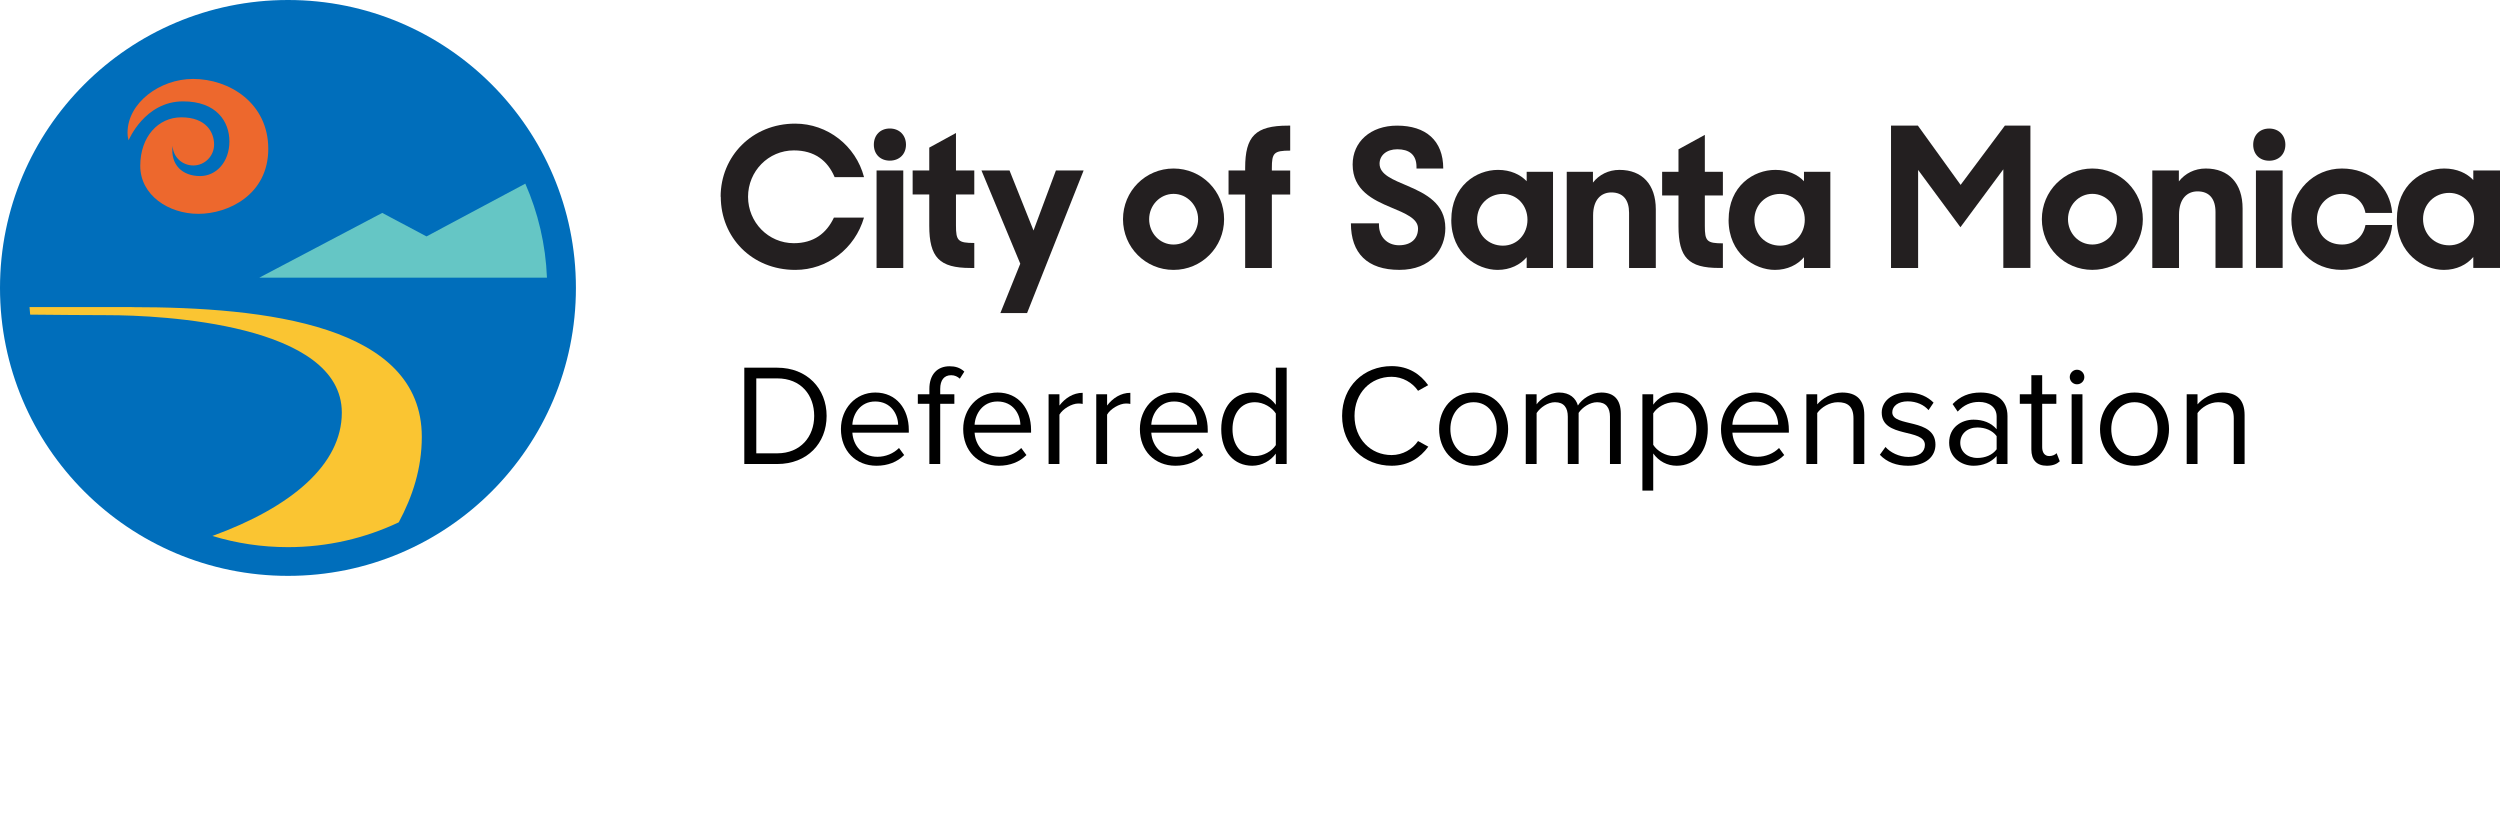 <svg width="155" height="52" viewBox="0 0 155 52" fill="none" xmlns="http://www.w3.org/2000/svg" class="logo-mobile" aria-labelledby="LogoTitleIDMobile LogoDescIDMobile">
    <title id="LogoTitleIDMobile">City of Santa Monica</title>
    <desc id="LogoDescIDMobile">City of Santa Monica logo with text labelling the logo specific to Deferred Compensation</desc>
<path d="M35.707 17.852C35.707 27.712 27.715 35.704 17.855 35.704C7.996 35.704 0 27.715 0 17.852C0 7.989 7.996 0 17.855 0C27.715 0 35.707 7.993 35.707 17.852Z" fill="#006EBB"/>
<path d="M10.701 9.006C10.707 9.715 11.284 10.259 11.987 10.259C12.691 10.259 13.274 9.678 13.274 8.963C13.274 8.198 12.777 7.274 11.241 7.274C9.82 7.274 8.696 8.465 8.696 10.283C8.696 12.101 10.449 13.258 12.3 13.258C14.152 13.258 16.633 12.073 16.633 9.23C16.633 6.387 14.22 4.894 11.972 4.894C9.912 4.894 7.907 6.374 7.907 8.235C7.907 8.499 7.974 8.699 7.974 8.699C7.974 8.699 8.966 6.285 11.349 6.285C13.434 6.285 14.223 7.547 14.223 8.766C14.223 10.056 13.397 10.916 12.405 10.916C11.324 10.916 10.544 10.237 10.704 9.012C10.704 9.006 10.704 9.006 10.704 9.012L10.701 9.006Z" fill="#ED682D"/>
<path d="M8.177 19.04H1.83C1.842 19.197 1.855 19.35 1.87 19.507C3.457 19.522 5.447 19.541 6.681 19.541C10.004 19.541 21.193 20.084 21.193 25.584C21.193 28.814 18.042 31.457 13.169 33.229C14.652 33.681 16.225 33.923 17.852 33.923C20.308 33.923 22.639 33.37 24.721 32.385C25.581 30.788 26.152 29.032 26.152 27.085C26.152 20.158 16.516 19.043 8.177 19.043V19.04Z" fill="#FAC532"/>
<path d="M26.446 14.659L23.698 13.2L16.074 17.216H33.911C33.831 15.15 33.358 13.182 32.569 11.386L26.446 14.656V14.659Z" fill="#65C6C5"/>
<path d="M83.754 13.848H85.496V13.943C85.496 14.682 86.009 15.206 86.737 15.206C87.499 15.206 87.918 14.79 87.918 14.168C87.918 13.546 87.12 13.227 86.236 12.857C85.127 12.392 83.864 11.796 83.864 10.198C83.864 8.803 84.962 7.789 86.62 7.789C88.396 7.789 89.481 8.708 89.481 10.447H87.823V10.353C87.823 9.577 87.358 9.255 86.631 9.255C85.963 9.255 85.533 9.636 85.533 10.15C85.533 10.829 86.368 11.139 87.285 11.532C88.394 12.008 89.611 12.616 89.611 14.144C89.611 15.431 88.74 16.732 86.761 16.732C84.781 16.732 83.756 15.707 83.756 13.846L83.754 13.848Z" fill="#231F20"/>
<path d="M89.981 13.633C89.981 11.523 91.531 10.533 92.877 10.533C93.653 10.533 94.26 10.82 94.654 11.236V10.652H96.287V16.615H94.654V15.947C94.26 16.412 93.629 16.734 92.853 16.734C91.59 16.734 89.979 15.733 89.979 13.635L89.981 13.633ZM94.703 13.621C94.703 12.74 94.059 12.023 93.177 12.023C92.296 12.023 91.579 12.702 91.579 13.621C91.579 14.541 92.271 15.231 93.177 15.231C94.083 15.231 94.703 14.503 94.703 13.621Z" fill="#231F20"/>
<path d="M97.141 10.652H98.763V11.32C99.144 10.831 99.728 10.533 100.407 10.533C101.813 10.533 102.66 11.439 102.66 12.978V16.615H101.002V13.194C101.002 12.396 100.632 11.931 99.905 11.931C99.285 11.931 98.772 12.361 98.772 13.361V16.617H97.138V10.655L97.141 10.652Z" fill="#231F20"/>
<path d="M103.052 10.652H104.066V9.257L105.7 8.362V10.652H106.819V12.118H105.7V14.014C105.7 14.944 105.819 15.087 106.819 15.087V16.613H106.581C104.686 16.613 104.066 15.969 104.066 14.025V12.118H103.052V10.652Z" fill="#231F20"/>
<path d="M107.174 13.633C107.174 11.523 108.724 10.533 110.071 10.533C110.846 10.533 111.453 10.82 111.847 11.236V10.652H113.481V16.615H111.847V15.947C111.453 16.412 110.822 16.734 110.046 16.734C108.783 16.734 107.172 15.733 107.172 13.635L107.174 13.633ZM111.896 13.621C111.896 12.74 111.252 12.023 110.37 12.023C109.489 12.023 108.772 12.702 108.772 13.621C108.772 14.541 109.464 15.231 110.37 15.231C111.276 15.231 111.896 14.503 111.896 13.621Z" fill="#231F20"/>
<path d="M117.243 7.789H118.91L121.558 11.463L124.302 7.789H125.886V16.613H124.206V10.497L121.547 14.088L118.923 10.535V16.616H117.243V7.791V7.789Z" fill="#231F20"/>
<path d="M126.595 13.59C126.595 11.849 127.985 10.448 129.725 10.448C131.466 10.448 132.856 11.849 132.856 13.59C132.856 15.331 131.466 16.732 129.725 16.732C127.985 16.732 126.595 15.331 126.595 13.59ZM131.249 13.59C131.249 12.732 130.572 12.019 129.725 12.019C128.878 12.019 128.215 12.732 128.215 13.59C128.215 14.448 128.867 15.161 129.725 15.161C130.583 15.161 131.249 14.448 131.249 13.59Z" fill="#231F20"/>
<path d="M133.446 10.569H135.09V11.246C135.477 10.75 136.069 10.448 136.757 10.448C138.183 10.448 139.041 11.367 139.041 12.926V16.613H137.361V13.145C137.361 12.336 136.985 11.865 136.248 11.865C135.62 11.865 135.099 12.301 135.099 13.315V16.616H133.443V10.571L133.446 10.569Z" fill="#231F20"/>
<path d="M140.69 7.97C141.282 7.97 141.693 8.381 141.693 8.973C141.693 9.565 141.282 9.965 140.69 9.965C140.098 9.965 139.698 9.565 139.698 8.973C139.698 8.381 140.098 7.97 140.69 7.97ZM139.868 10.569H141.524V16.613H139.868V10.569Z" fill="#231F20"/>
<path d="M142.064 13.59C142.064 11.849 143.454 10.448 145.195 10.448C146.936 10.448 148.194 11.583 148.314 13.203H146.658C146.527 12.477 145.957 12.019 145.195 12.019C144.326 12.019 143.649 12.721 143.649 13.59C143.649 14.533 144.265 15.161 145.208 15.161C145.981 15.161 146.527 14.665 146.658 13.952H148.314C148.182 15.583 146.828 16.732 145.184 16.732C143.407 16.732 142.064 15.438 142.064 13.59Z" fill="#231F20"/>
<path d="M148.607 13.59C148.607 11.451 150.178 10.448 151.543 10.448C152.33 10.448 152.944 10.739 153.344 11.161V10.569H155V16.613H153.344V15.936C152.944 16.408 152.305 16.734 151.519 16.734C150.238 16.734 148.605 15.719 148.605 13.592L148.607 13.59ZM153.396 13.579C153.396 12.685 152.743 11.959 151.849 11.959C150.955 11.959 150.229 12.647 150.229 13.579C150.229 14.511 150.931 15.21 151.849 15.21C152.768 15.21 153.396 14.473 153.396 13.579Z" fill="#231F20"/>
<path d="M44.679 12.201C44.679 9.685 46.636 7.665 49.3 7.665C51.306 7.665 53.06 9.032 53.57 10.981H51.746C51.311 9.951 50.498 9.325 49.22 9.325C47.635 9.325 46.379 10.621 46.379 12.201C46.379 13.782 47.635 15.078 49.22 15.078C50.441 15.078 51.24 14.474 51.701 13.493H53.566C53.011 15.402 51.306 16.734 49.309 16.734C46.61 16.734 44.688 14.714 44.688 12.197L44.679 12.201Z" fill="#231F20"/>
<path d="M55.168 7.967C55.759 7.967 56.171 8.379 56.171 8.97C56.171 9.56 55.759 9.96 55.168 9.96C54.578 9.96 54.178 9.56 54.178 8.97C54.178 8.379 54.578 7.967 55.168 7.967ZM54.347 10.568H56.003V16.614H54.347V10.568Z" fill="#231F20"/>
<path d="M56.584 10.568H57.614V9.152L59.27 8.246V10.568H60.406V12.055H59.27V13.977C59.27 14.923 59.39 15.065 60.406 15.065V16.614H60.167C58.245 16.614 57.614 15.961 57.614 13.991V12.055H56.584V10.568Z" fill="#231F20"/>
<path d="M63.256 16.348L60.85 10.568H62.59L64.078 14.292L65.467 10.568H67.185L63.678 19.411H62.022L63.256 16.352V16.348Z" fill="#231F20"/>
<path d="M69.626 13.591C69.626 11.851 71.016 10.448 72.76 10.448C74.505 10.448 75.894 11.851 75.894 13.591C75.894 15.331 74.505 16.734 72.76 16.734C71.016 16.734 69.626 15.331 69.626 13.591ZM74.283 13.591C74.283 12.734 73.604 12.02 72.76 12.02C71.917 12.02 71.247 12.734 71.247 13.591C71.247 14.448 71.899 15.162 72.76 15.162C73.622 15.162 74.283 14.448 74.283 13.591Z" fill="#231F20"/>
<path d="M76.17 10.568H77.2V10.413C77.2 8.442 77.839 7.789 79.859 7.789H79.992V9.338C78.975 9.338 78.855 9.485 78.855 10.426V10.572H79.992V12.059H78.855V16.618H77.2V12.059H76.17V10.572V10.568Z" fill="#231F20"/>
<path d="M139.165 28.769H138.494V25.94C138.494 25.179 138.109 24.937 137.527 24.937C136.998 24.937 136.497 25.259 136.246 25.608V28.769H135.575V24.445H136.246V25.071C136.551 24.713 137.142 24.337 137.786 24.337C138.691 24.337 139.165 24.794 139.165 25.734V28.769Z" fill="black"/>
<path d="M132.341 28.876C131.025 28.876 130.201 27.855 130.201 26.602C130.201 25.349 131.025 24.337 132.341 24.337C133.657 24.337 134.48 25.349 134.48 26.602C134.48 27.855 133.657 28.876 132.341 28.876ZM132.341 28.276C133.263 28.276 133.773 27.488 133.773 26.602C133.773 25.725 133.263 24.937 132.341 24.937C131.419 24.937 130.899 25.725 130.899 26.602C130.899 27.488 131.419 28.276 132.341 28.276Z" fill="black"/>
<path d="M128.772 23.827C128.531 23.827 128.325 23.63 128.325 23.379C128.325 23.128 128.531 22.923 128.772 22.923C129.023 22.923 129.229 23.128 129.229 23.379C129.229 23.63 129.023 23.827 128.772 23.827ZM129.112 28.769H128.441V24.445H129.112V28.769Z" fill="black"/>
<path d="M126.902 28.876C126.266 28.876 125.944 28.509 125.944 27.864V25.035H125.228V24.445H125.944V23.263H126.615V24.445H127.493V25.035H126.615V27.721C126.615 28.044 126.758 28.276 127.054 28.276C127.242 28.276 127.421 28.196 127.51 28.097L127.707 28.599C127.537 28.76 127.296 28.876 126.902 28.876Z" fill="black"/>
<path d="M124.464 28.769H123.792V28.276C123.434 28.67 122.942 28.876 122.36 28.876C121.626 28.876 120.847 28.384 120.847 27.444C120.847 26.477 121.626 26.02 122.36 26.02C122.951 26.02 123.443 26.208 123.792 26.611V25.832C123.792 25.25 123.327 24.919 122.7 24.919C122.181 24.919 121.76 25.107 121.375 25.519L121.062 25.053C121.527 24.57 122.082 24.337 122.789 24.337C123.703 24.337 124.464 24.749 124.464 25.796V28.769ZM122.601 28.393C123.076 28.393 123.533 28.213 123.792 27.855V27.041C123.533 26.683 123.076 26.504 122.601 26.504C121.975 26.504 121.536 26.898 121.536 27.453C121.536 27.999 121.975 28.393 122.601 28.393Z" fill="black"/>
<path d="M118.297 28.876C117.59 28.876 116.99 28.661 116.551 28.196L116.9 27.712C117.187 28.043 117.733 28.33 118.324 28.33C118.986 28.33 119.344 28.017 119.344 27.587C119.344 26.539 116.667 27.184 116.667 25.581C116.667 24.91 117.249 24.337 118.279 24.337C119.013 24.337 119.532 24.615 119.881 24.964L119.568 25.429C119.308 25.116 118.834 24.883 118.279 24.883C117.688 24.883 117.321 25.179 117.321 25.564C117.321 26.513 119.998 25.886 119.998 27.569C119.998 28.294 119.416 28.876 118.297 28.876Z" fill="black"/>
<path d="M115.586 28.769H114.915V25.94C114.915 25.179 114.53 24.937 113.948 24.937C113.42 24.937 112.918 25.259 112.668 25.608V28.769H111.996V24.445H112.668V25.071C112.972 24.713 113.563 24.337 114.207 24.337C115.112 24.337 115.586 24.794 115.586 25.734V28.769Z" fill="black"/>
<path d="M108.903 28.876C107.623 28.876 106.701 27.954 106.701 26.602C106.701 25.349 107.596 24.337 108.832 24.337C110.139 24.337 110.909 25.358 110.909 26.656V26.826H107.408C107.462 27.641 108.035 28.321 108.966 28.321C109.458 28.321 109.96 28.124 110.3 27.775L110.622 28.213C110.192 28.643 109.611 28.876 108.903 28.876ZM110.246 26.334C110.237 25.689 109.808 24.892 108.823 24.892C107.901 24.892 107.444 25.671 107.408 26.334H110.246Z" fill="black"/>
<path d="M103.959 28.876C103.368 28.876 102.849 28.599 102.5 28.115V30.416H101.829V24.445H102.5V25.089C102.813 24.651 103.35 24.337 103.959 24.337C105.096 24.337 105.884 25.197 105.884 26.602C105.884 27.999 105.096 28.876 103.959 28.876ZM103.789 28.276C104.657 28.276 105.177 27.56 105.177 26.602C105.177 25.644 104.657 24.937 103.789 24.937C103.261 24.937 102.733 25.25 102.5 25.626V27.578C102.733 27.954 103.261 28.276 103.789 28.276Z" fill="black"/>
<path d="M100.489 28.769H99.818V25.832C99.818 25.286 99.576 24.937 99.021 24.937C98.573 24.937 98.099 25.259 97.875 25.599V28.769H97.204V25.832C97.204 25.286 96.971 24.937 96.407 24.937C95.968 24.937 95.503 25.259 95.27 25.608V28.769H94.598V24.445H95.27V25.071C95.449 24.794 96.031 24.337 96.666 24.337C97.329 24.337 97.705 24.695 97.83 25.143C98.072 24.749 98.654 24.337 99.281 24.337C100.068 24.337 100.489 24.776 100.489 25.644V28.769Z" fill="black"/>
<path d="M91.364 28.876C90.048 28.876 89.225 27.855 89.225 26.602C89.225 25.349 90.048 24.337 91.364 24.337C92.68 24.337 93.504 25.349 93.504 26.602C93.504 27.855 92.68 28.876 91.364 28.876ZM91.364 28.276C92.286 28.276 92.796 27.488 92.796 26.602C92.796 25.725 92.286 24.937 91.364 24.937C90.442 24.937 89.923 25.725 89.923 26.602C89.923 27.488 90.442 28.276 91.364 28.276Z" fill="black"/>
<path d="M86.281 28.876C84.562 28.876 83.21 27.623 83.21 25.787C83.21 23.952 84.562 22.699 86.281 22.699C87.338 22.699 88.072 23.209 88.546 23.881L87.919 24.23C87.579 23.728 86.962 23.361 86.281 23.361C84.974 23.361 83.98 24.364 83.98 25.787C83.98 27.202 84.974 28.214 86.281 28.214C86.962 28.214 87.579 27.855 87.919 27.345L88.555 27.694C88.054 28.375 87.338 28.876 86.281 28.876Z" fill="black"/>
<path d="M79.773 28.769H79.101V28.124C78.779 28.563 78.251 28.876 77.642 28.876C76.514 28.876 75.717 28.017 75.717 26.611C75.717 25.232 76.505 24.337 77.642 24.337C78.224 24.337 78.752 24.624 79.101 25.098V22.797H79.773V28.769ZM77.803 28.276C78.34 28.276 78.859 27.972 79.101 27.596V25.635C78.859 25.259 78.34 24.937 77.803 24.937C76.935 24.937 76.415 25.653 76.415 26.611C76.415 27.569 76.935 28.276 77.803 28.276Z" fill="black"/>
<path d="M72.875 28.876C71.595 28.876 70.673 27.954 70.673 26.602C70.673 25.349 71.568 24.337 72.803 24.337C74.11 24.337 74.88 25.358 74.88 26.656V26.826H71.38C71.434 27.641 72.007 28.321 72.938 28.321C73.43 28.321 73.931 28.124 74.272 27.775L74.594 28.213C74.164 28.643 73.582 28.876 72.875 28.876ZM74.218 26.334C74.209 25.689 73.779 24.892 72.794 24.892C71.872 24.892 71.416 25.671 71.38 26.334H74.218Z" fill="black"/>
<path d="M68.64 28.769H67.968V24.445H68.64V25.143C68.989 24.686 69.49 24.355 70.081 24.355V25.044C70.001 25.026 69.92 25.017 69.812 25.017C69.401 25.017 68.837 25.358 68.64 25.707V28.769Z" fill="black"/>
<path d="M65.685 28.769H65.013V24.445H65.685V25.143C66.034 24.686 66.535 24.355 67.126 24.355V25.044C67.046 25.026 66.965 25.017 66.858 25.017C66.446 25.017 65.882 25.358 65.685 25.707V28.769Z" fill="black"/>
<path d="M61.92 28.876C60.64 28.876 59.718 27.954 59.718 26.602C59.718 25.349 60.613 24.337 61.849 24.337C63.156 24.337 63.926 25.358 63.926 26.656V26.826H60.425C60.479 27.641 61.052 28.321 61.983 28.321C62.475 28.321 62.977 28.124 63.317 27.775L63.639 28.213C63.21 28.643 62.628 28.876 61.92 28.876ZM63.263 26.334C63.254 25.689 62.825 24.892 61.84 24.892C60.918 24.892 60.461 25.671 60.425 26.334H63.263Z" fill="black"/>
<path d="M58.293 28.769H57.621V25.035H56.905V24.445H57.621V24.113C57.621 23.227 58.105 22.708 58.875 22.708C59.215 22.708 59.519 22.788 59.788 23.039L59.51 23.478C59.367 23.352 59.197 23.263 58.973 23.263C58.535 23.263 58.293 23.567 58.293 24.113V24.445H59.17V25.035H58.293V28.769Z" fill="black"/>
<path d="M54.341 28.876C53.06 28.876 52.138 27.954 52.138 26.602C52.138 25.349 53.033 24.337 54.269 24.337C55.576 24.337 56.346 25.358 56.346 26.656V26.826H52.846C52.899 27.641 53.472 28.321 54.403 28.321C54.896 28.321 55.397 28.124 55.737 27.775L56.059 28.213C55.63 28.643 55.048 28.876 54.341 28.876ZM55.684 26.334C55.675 25.689 55.245 24.892 54.26 24.892C53.338 24.892 52.881 25.671 52.846 26.334H55.684Z" fill="black"/>
<path d="M48.188 28.769H46.147V22.797H48.188C50.042 22.797 51.25 24.095 51.25 25.787C51.25 27.488 50.042 28.769 48.188 28.769ZM48.188 28.106C49.639 28.106 50.48 27.068 50.48 25.787C50.48 24.498 49.666 23.46 48.188 23.46H46.89V28.106H48.188Z" fill="black"/>
</svg>
